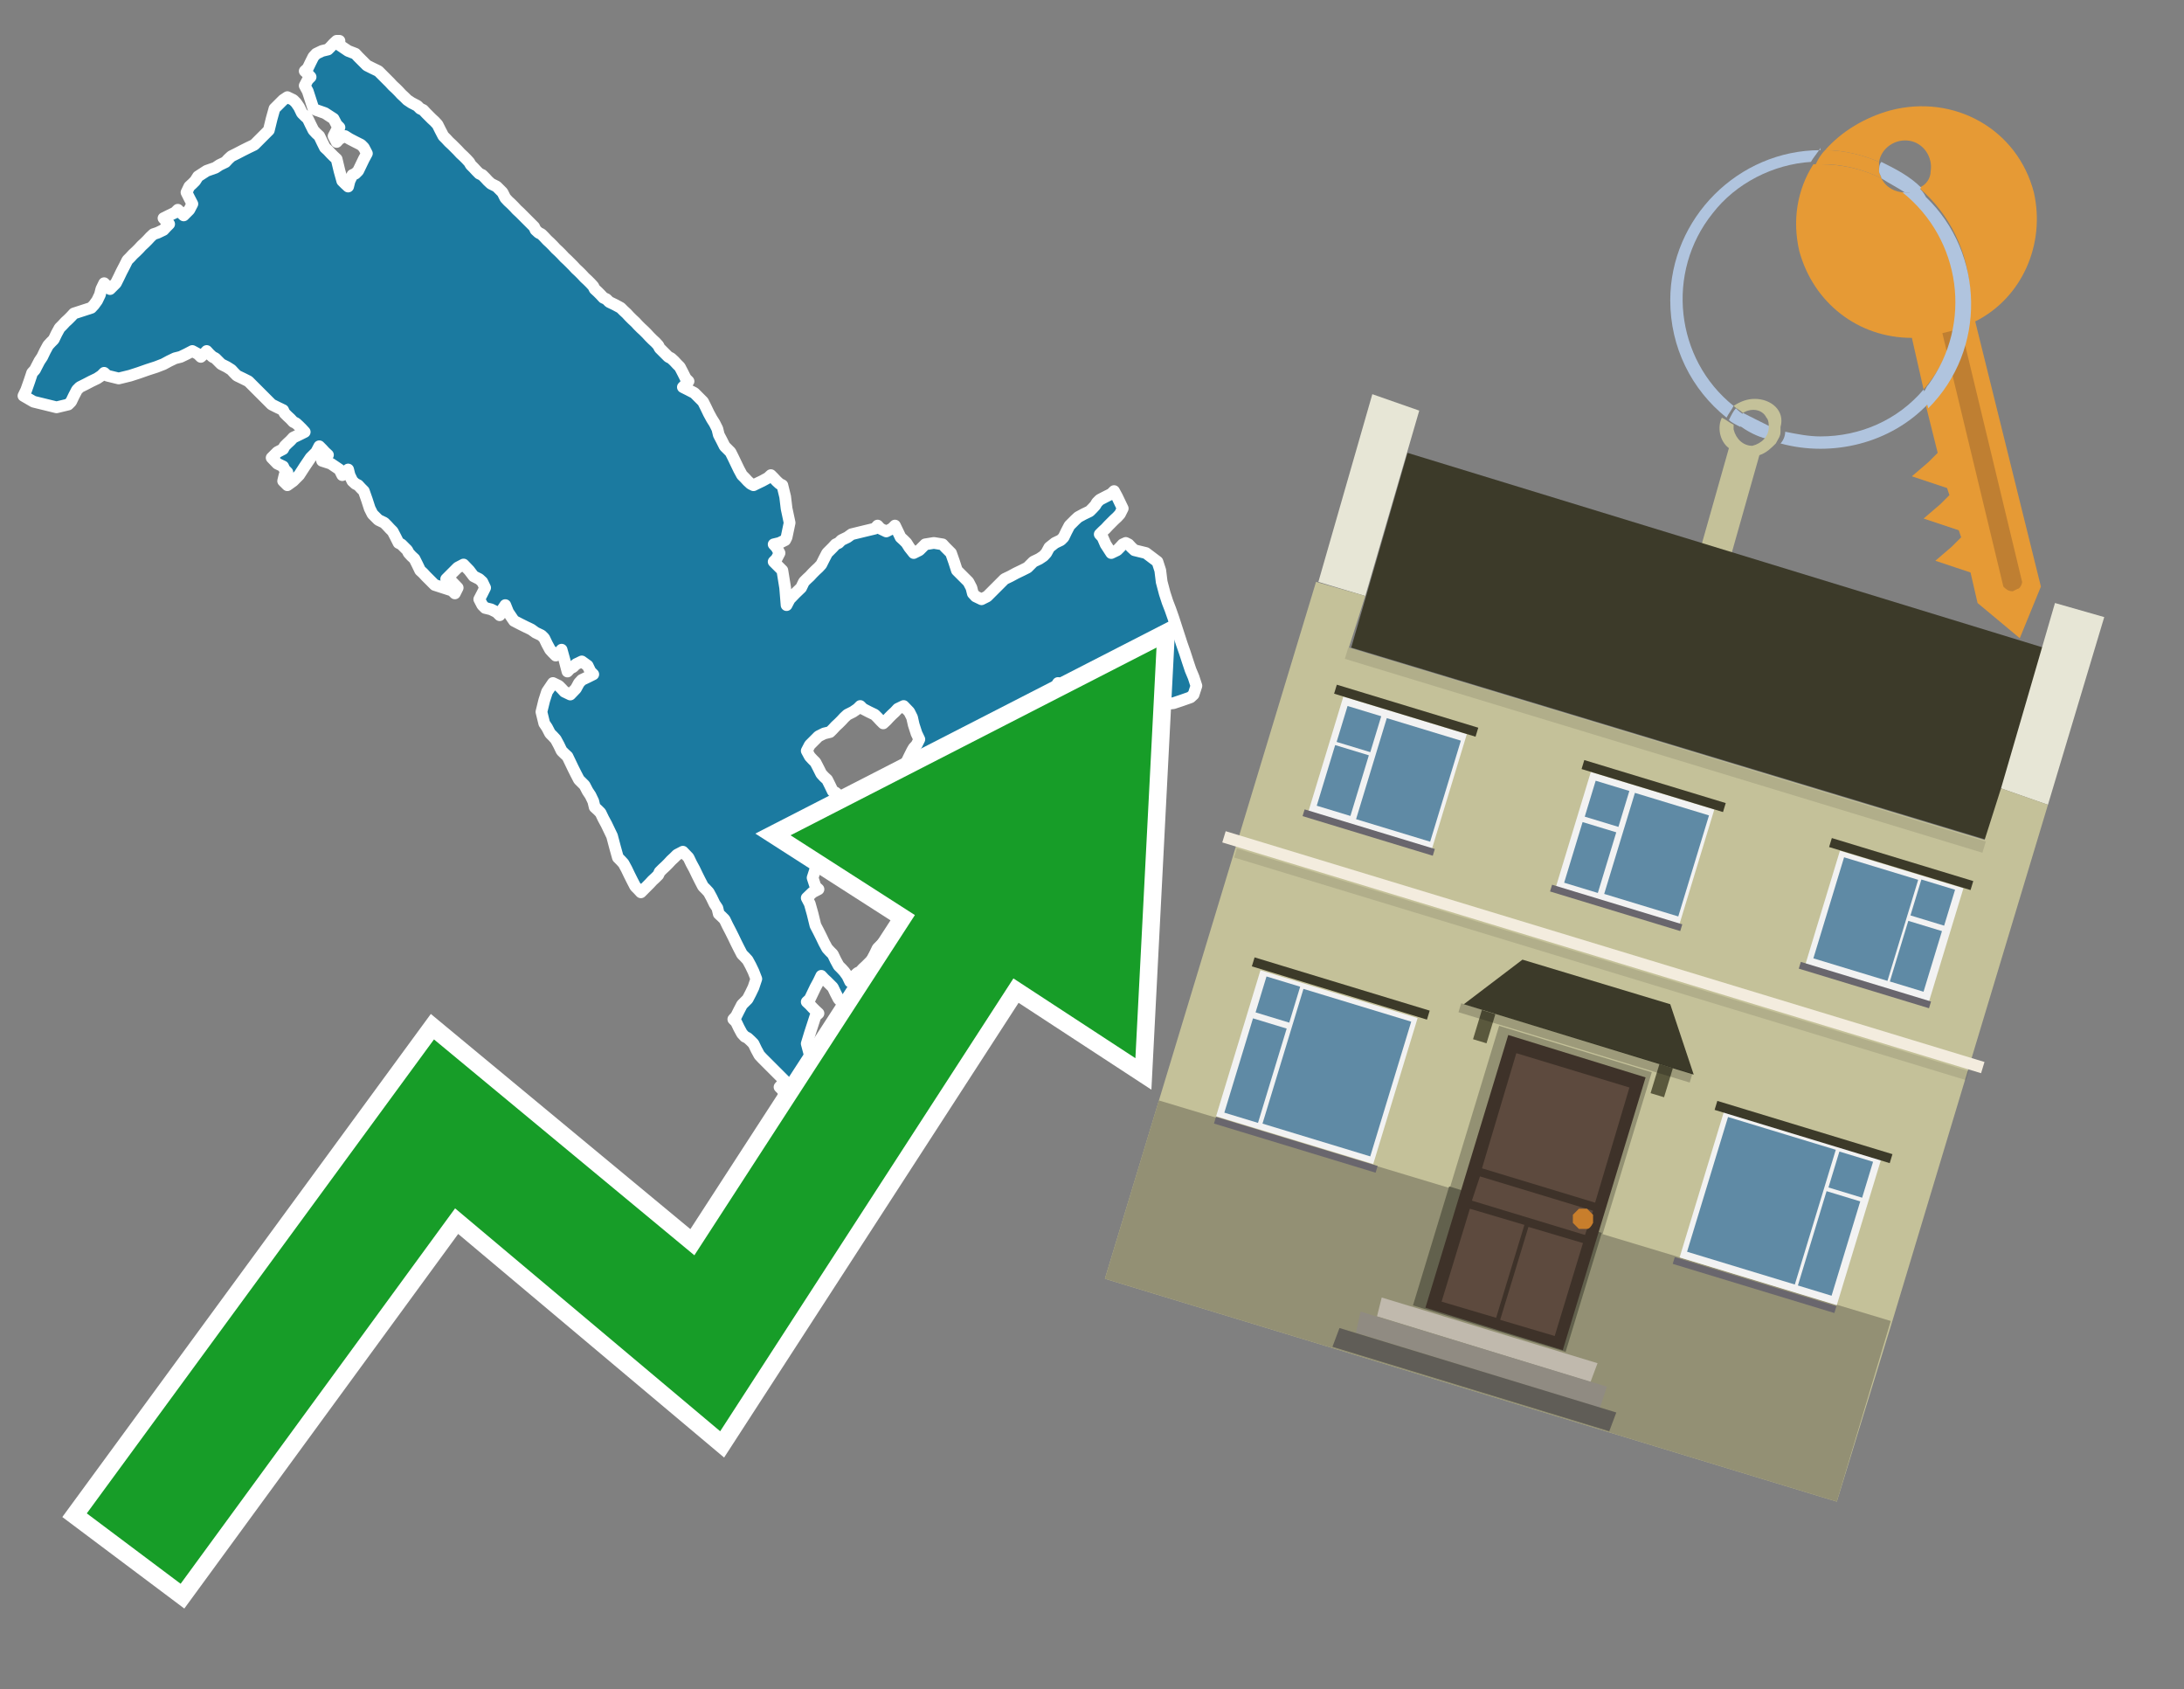 <?xml version="1.0" encoding="utf-8"?>
<!-- Generator: Adobe Illustrator 26.0.3, SVG Export Plug-In . SVG Version: 6.00 Build 0)  -->
<svg version="1.1" id="Text" xmlns="http://www.w3.org/2000/svg" xmlns:xlink="http://www.w3.org/1999/xlink" x="0px" y="0px"
	 width="93.1px" height="72px" viewBox="0 0 93.1 72" style="enable-background:new 0 0 93.1 72;" xml:space="preserve">
<rect x="0" y="0" width="93.1" height="72" fill="#808080" stroke="none"/>
<style type="text/css">
	.st0{fill:#1B7AA0;stroke:#FFFFFF;stroke-width:0.5;stroke-linejoin:round;}
	.st1{fill:none;stroke:#FFFFFF;stroke-width:1.5;stroke-miterlimit:10;}
	.st2{fill:#179D28;}
	.st3{fill:#E69A35;}
	.st4{fill:#B0C4DE;}
	.st5{fill:#C4C199;}
	.st6{fill:#BF7F32;}
	.st7{fill-rule:evenodd;clip-rule:evenodd;fill:#3C3A29;}
	.st8{fill-rule:evenodd;clip-rule:evenodd;fill:#E7E6D6;}
	.st9{fill-rule:evenodd;clip-rule:evenodd;fill:#C4C199;}
	.st10{fill-rule:evenodd;clip-rule:evenodd;fill:#939074;}
	.st11{opacity:0.1;fill-rule:evenodd;clip-rule:evenodd;}
	.st12{fill-rule:evenodd;clip-rule:evenodd;fill:#F3ECDE;}
	.st13{fill:#3C3A29;}
	.st14{fill-rule:evenodd;clip-rule:evenodd;fill:#939173;}
	.st15{fill-rule:evenodd;clip-rule:evenodd;fill:#62614D;}
	.st16{fill:#3E3229;}
	.st17{fill:#5D4A3E;}
	.st18{fill:#C87E2C;}
	.st19{fill-rule:evenodd;clip-rule:evenodd;fill:#C0B9AD;}
	.st20{fill-rule:evenodd;clip-rule:evenodd;fill:#908B82;}
	.st21{fill-rule:evenodd;clip-rule:evenodd;fill:#605D57;}
	.st22{fill:#5A583D;}
	.st23{opacity:0.2;}
	.st24{fill-rule:evenodd;clip-rule:evenodd;fill:#F2F2F2;}
	.st25{fill-rule:evenodd;clip-rule:evenodd;fill:#5F8AA5;}
	.st26{fill-rule:evenodd;clip-rule:evenodd;fill:#69666D;}
</style>
<path class="st0" d="M14.47,1.92L14.84,2.17L15.15,2.29L15.27,2.42L15.39,2.54L15.51,2.66L15.64,2.79L15.88,2.91L16.13,3.03L16.25,3.15L16.38,3.28L16.5,3.4L16.62,3.52L16.74,3.65L16.87,3.77L16.99,3.89L17.11,4.02L17.24,4.14L17.36,4.26L17.54,4.38L17.79,4.51L17.91,4.63L18.04,4.69L18.16,4.82L18.28,4.94L18.4,5.06L18.53,5.18L18.65,5.31L18.77,5.55L18.9,5.8L19.02,5.92L19.14,6.05L19.27,6.17L19.39,6.29L19.51,6.41L19.63,6.54L19.76,6.66L19.88,6.78L20.0,6.91L20.07,7.03L20.19,7.15L20.31,7.28L20.43,7.4L20.56,7.46L20.68,7.58L20.8,7.71L20.93,7.83L21.17,7.95L21.42,8.2L21.54,8.44L21.66,8.57L21.79,8.69L21.91,8.81L22.03,8.94L22.16,9.06L22.28,9.18L22.4,9.3L22.53,9.43L22.65,9.55L22.77,9.67L22.83,9.8L22.96,9.92L23.08,9.98L23.2,10.1L23.32,10.23L23.45,10.35L23.57,10.47L23.69,10.6L23.82,10.72L23.94,10.84L24.06,10.97L24.19,11.09L24.31,11.21L24.43,11.33L24.55,11.46L24.68,11.58L24.8,11.7L24.92,11.83L25.05,11.95L25.17,12.07L25.29,12.2L25.35,12.32L25.48,12.44L25.6,12.56L25.72,12.69L25.85,12.75L25.97,12.87L26.22,12.99L26.46,13.12L26.58,13.24L26.71,13.36L26.83,13.49L26.95,13.61L27.08,13.73L27.2,13.86L27.32,13.98L27.45,14.1L27.57,14.22L27.69,14.35L27.81,14.47L27.94,14.59L28.06,14.72L28.12,14.84L28.24,14.96L28.37,15.09L28.49,15.21L28.61,15.27L28.74,15.39L28.86,15.52L28.98,15.64L29.11,15.89L29.23,16.13L29.35,16.25L29.23,16.38L29.11,16.5L29.35,16.62L29.6,16.75L29.72,16.87L29.84,16.99L29.97,17.12L30.09,17.36L30.21,17.61L30.34,17.85L30.46,18.04L30.58,18.28L30.64,18.53L30.77,18.78L30.89,19.02L31.01,19.14L31.14,19.27L31.26,19.51L31.38,19.76L31.5,20.01L31.63,20.25L31.75,20.37L31.87,20.5L32.0,20.62L32.12,20.68L32.24,20.62L32.49,20.5L32.73,20.37L32.86,20.25L32.98,20.37L33.1,20.5L33.23,20.62L33.35,20.68L33.47,21.17L33.53,21.67L33.66,22.28L33.53,22.9L33.47,23.02L33.23,23.14L32.98,23.2L33.1,23.33L33.23,23.57L33.1,23.82L32.98,23.94L33.1,24.06L33.23,24.19L33.35,24.31L33.47,25.05L33.53,25.79L33.66,25.54L33.9,25.29L34.15,25.05L34.27,24.8L34.39,24.68L34.52,24.56L34.64,24.43L34.76,24.31L34.89,24.19L35.01,24.06L35.13,23.82L35.26,23.57L35.38,23.45L35.5,23.33L35.62,23.2L35.75,23.14L35.87,23.02L36.12,22.9L36.3,22.77L36.79,22.65L37.29,22.53L37.41,22.4L37.53,22.53L37.78,22.65L38.02,22.53L38.15,22.4L38.27,22.65L38.39,22.9L38.52,23.02L38.64,23.14L38.76,23.33L38.95,23.57L39.19,23.45L39.31,23.33L39.44,23.2L39.81,23.14L40.18,23.2L40.3,23.33L40.42,23.45L40.54,23.57L40.67,23.94L40.79,24.31L40.91,24.43L41.04,24.56L41.16,24.68L41.28,24.8L41.41,25.05L41.47,25.29L41.59,25.42L41.84,25.54L42.08,25.42L42.21,25.29L42.33,25.17L42.45,25.05L42.57,24.93L42.7,24.8L42.82,24.68L43.07,24.56L43.31,24.43L43.56,24.31L43.8,24.19L43.93,24.06L44.05,23.94L44.3,23.82L44.48,23.7L44.6,23.57L44.73,23.33L44.97,23.14L45.22,23.02L45.34,22.9L45.46,22.65L45.59,22.4L45.71,22.28L45.83,22.16L45.96,22.04L46.2,21.91L46.45,21.79L46.57,21.67L46.69,21.54L46.76,21.42L46.88,21.3L47.13,21.17L47.37,21.05L47.49,20.93L47.62,21.17L47.74,21.42L47.86,21.67L47.74,21.91L47.62,22.04L47.49,22.16L47.37,22.28L47.25,22.4L47.13,22.53L47.0,22.65L46.88,22.77L47.0,22.9L47.13,23.2L47.37,23.57L47.62,23.45L47.74,23.33L47.86,23.2L47.99,23.14L48.11,23.2L48.23,23.33L48.36,23.45L48.85,23.57L49.34,23.94L49.46,24.31L49.52,24.8L49.65,25.29L49.77,25.66L49.89,25.97L50.02,26.34L50.14,26.71L50.26,27.08L50.38,27.45L50.51,27.82L50.63,28.19L50.75,28.55L50.88,28.86L51.0,29.23L50.88,29.6L50.75,29.72L50.38,29.85L50.02,29.97L48.85,30.09L47.62,29.97L46.39,29.85L45.22,29.48L45.1,29.11L44.97,29.35L44.6,29.6L44.23,29.72L44.05,29.85L43.8,29.97L43.56,30.09L43.31,30.46L43.44,30.83L43.56,31.26L43.44,31.75L43.31,31.88L43.07,32.0L42.82,32.24L42.94,32.49L43.07,32.61L43.19,32.74L43.31,32.86L43.07,32.98L42.82,33.11L42.7,33.23L42.57,33.35L42.45,33.47L42.33,33.6L42.21,33.72L42.08,33.78L41.96,33.9L41.84,34.03L41.71,34.15L41.59,34.52L41.47,34.89L41.41,35.13L41.28,35.38L41.16,35.26L41.04,35.13L40.91,34.89L40.79,34.64L40.67,34.4L40.54,34.15L40.42,33.78L40.3,33.47L40.18,33.35L40.05,33.23L39.93,33.11L39.81,32.98L39.68,32.86L39.07,32.74L38.52,32.61L38.64,32.49L38.76,32.24L38.88,32.0L38.95,31.88L39.07,31.75L39.19,31.51L39.07,31.26L38.95,30.89L38.88,30.58L38.76,30.34L38.52,30.09L38.27,30.21L38.15,30.34L38.02,30.46L37.9,30.58L37.78,30.71L37.65,30.83L37.53,30.71L37.41,30.58L37.29,30.46L37.04,30.34L36.79,30.21L36.67,30.09L36.55,30.21L36.36,30.34L36.12,30.46L35.99,30.58L35.87,30.71L35.75,30.83L35.62,30.95L35.5,31.08L35.38,31.2L35.13,31.26L34.89,31.38L34.76,31.51L34.64,31.63L34.52,31.75L34.39,32.0L34.52,32.24L34.64,32.37L34.76,32.49L34.89,32.74L35.01,32.98L35.13,33.11L35.26,33.23L35.38,33.47L35.5,33.72L35.62,33.78L35.75,33.9L35.87,34.15L35.99,34.4L36.12,34.64L36.24,34.89L36.3,35.26L36.24,35.63L36.12,35.75L35.99,35.87L35.87,36.0L35.75,36.12L35.62,36.18L35.5,36.3L35.38,36.43L35.26,36.55L35.13,36.67L35.01,36.8L34.89,36.92L34.76,37.04L34.64,37.41L34.76,37.78L34.89,37.9L34.64,38.03L34.39,38.27L34.52,38.52L34.64,38.95L34.76,39.44L34.89,39.69L35.01,39.93L35.13,40.18L35.26,40.42L35.38,40.55L35.5,40.67L35.62,40.92L35.75,41.16L35.87,41.28L35.99,41.41L36.12,41.59L36.24,41.84L36.3,41.72L36.42,41.59L36.55,41.47L36.67,41.41L36.79,41.28L36.92,41.16L37.04,41.04L37.16,40.92L37.29,40.67L37.41,40.42L37.53,40.3L37.65,40.18L37.78,40.05L38.15,39.93L38.52,40.05L38.64,40.18L38.76,40.3L38.64,40.42L38.52,40.55L38.39,40.67L38.27,40.92L38.39,41.16L38.52,41.28L38.64,41.41L38.76,41.47L38.88,41.59L38.95,41.72L38.88,41.84L38.76,41.96L38.64,42.08L38.52,42.33L38.7,42.58L38.95,42.45L39.07,42.33L39.19,42.21L39.31,42.08L39.44,42.58L39.31,43.07L39.19,43.31L39.07,43.56L38.95,43.81L38.88,44.05L38.76,44.3L38.88,44.48L38.95,44.85L38.58,45.22L38.27,45.34L38.15,45.47L38.02,45.71L38.15,45.96L38.27,46.08L38.15,46.2L38.02,46.33L37.78,46.45L37.53,46.57L37.29,46.7L37.04,46.57L36.92,46.45L36.79,46.08L36.92,45.71L37.04,45.59L37.16,45.47L37.29,45.59L37.53,45.71L37.78,45.47L37.65,45.22L37.53,45.1L37.41,44.97L37.29,44.73L37.16,44.48L37.04,44.36L36.92,44.24L36.79,44.05L36.67,43.81L36.55,43.68L36.42,43.56L36.3,43.44L36.24,43.31L36.12,43.07L35.99,42.82L35.87,42.7L35.75,42.58L35.62,42.33L35.5,42.08L35.38,41.96L35.26,41.84L35.13,41.72L35.01,41.59L34.89,41.84L34.76,42.08L34.64,42.33L34.52,42.58L34.39,42.7L34.52,42.82L34.64,42.95L34.76,43.07L34.89,43.19L34.76,43.31L34.64,43.68L34.52,44.05L34.39,44.48L34.52,44.97L34.64,45.34L34.76,45.71L34.89,46.2L35.01,46.7L35.13,47.74L35.01,48.85L34.89,48.97L35.01,49.1L35.13,49.28L35.26,49.53L35.38,49.65L35.62,49.77L35.87,49.4L35.99,49.1L36.12,48.85L36.24,48.6L36.3,48.73L36.42,48.85L36.55,48.97L36.67,49.1L36.79,49.22L36.92,49.34L37.04,49.4L37.16,49.53L37.29,49.89L36.49,50.26L35.62,50.14L35.26,50.02L34.89,49.89L34.64,49.77L34.39,49.65L34.27,49.53L34.15,48.6L34.03,47.62L33.9,47.5L33.78,47.37L33.66,47.13L33.53,46.88L33.47,46.7L33.35,46.45L33.23,46.33L33.35,46.2L33.47,46.08L33.35,45.96L33.23,45.84L33.1,45.71L32.98,45.59L32.86,45.47L32.73,45.34L32.61,45.22L32.49,45.1L32.37,44.97L32.24,44.73L32.12,44.48L32.0,44.36L31.87,44.24L31.75,44.18L31.63,44.05L31.5,43.81L31.38,43.56L31.26,43.44L31.38,43.31L31.5,43.07L31.63,42.82L31.75,42.7L31.87,42.58L32.0,42.33L32.12,42.08L32.24,41.72L32.12,41.41L32.0,41.16L31.87,40.92L31.75,40.79L31.63,40.67L31.5,40.42L31.38,40.18L31.26,39.93L31.14,39.69L31.01,39.44L30.89,39.19L30.77,39.07L30.64,38.95L30.58,38.7L30.46,38.52L30.34,38.27L30.21,38.03L30.09,37.9L29.97,37.78L29.84,37.53L29.72,37.29L29.6,37.04L29.47,36.8L29.35,36.55L29.11,36.3L28.86,36.43L28.74,36.55L28.61,36.67L28.49,36.8L28.37,36.92L28.24,37.04L28.12,37.16L28.06,37.29L27.94,37.41L27.81,37.53L27.69,37.66L27.57,37.78L27.45,37.9L27.32,38.03L27.2,37.9L27.08,37.78L26.95,37.53L26.83,37.29L26.71,37.04L26.58,36.8L26.46,36.67L26.34,36.55L26.22,36.12L26.09,35.63L25.97,35.38L25.85,35.13L25.72,34.89L25.6,34.64L25.48,34.52L25.35,34.4L25.29,34.15L25.17,33.9L25.05,33.72L24.92,33.47L24.8,33.35L24.68,33.23L24.55,32.98L24.43,32.74L24.31,32.49L24.19,32.24L24.06,32.12L23.94,32.0L23.82,31.75L23.69,31.51L23.57,31.38L23.45,31.26L23.32,31.01L23.2,30.83L23.08,30.34L23.2,29.85L23.32,29.48L23.57,29.11L23.82,29.23L23.94,29.35L24.06,29.48L24.31,29.6L24.55,29.35L24.68,29.11L24.8,28.98L25.05,28.86L25.29,28.74L25.17,28.62L25.05,28.37L24.8,28.19L24.55,28.31L24.43,28.43L24.31,28.49L24.19,28.62L24.06,28.12L23.94,27.69L23.82,27.82L23.69,27.94L23.57,27.82L23.45,27.69L23.32,27.45L23.2,27.2L23.08,27.08L22.83,26.96L22.65,26.83L22.4,26.71L22.16,26.59L21.91,26.46L21.66,26.09L21.54,25.79L21.42,25.97L21.3,26.22L21.17,26.09L20.93,25.97L20.68,25.91L20.56,25.79L20.43,25.54L20.56,25.29L20.68,25.05L20.56,24.8L20.43,24.68L20.19,24.56L20.0,24.31L19.76,24.06L19.51,24.19L19.39,24.31L19.27,24.43L19.14,24.56L19.02,24.68L19.27,24.8L19.51,25.05L19.39,25.29L19.27,25.17L18.9,25.05L18.53,24.93L18.4,24.8L18.28,24.68L18.16,24.56L18.04,24.43L17.91,24.31L17.79,24.06L17.67,23.82L17.54,23.7L17.42,23.57L17.36,23.45L17.24,23.33L17.11,23.2L16.99,23.14L16.87,22.9L16.74,22.65L16.62,22.53L16.5,22.4L16.38,22.28L16.13,22.16L15.88,21.91L15.76,21.67L15.64,21.3L15.51,20.93L15.39,20.81L15.27,20.68L15.15,20.62L15.02,20.5L14.9,20.25L14.84,20.01L14.71,20.13L14.59,20.25L14.47,20.01L14.1,19.76L13.73,19.64L13.85,19.51L13.98,19.39L13.85,19.27L13.73,19.14L13.61,19.02L13.48,19.27L13.24,19.51L12.99,19.88L12.75,20.25L12.5,20.5L12.25,20.68L12.07,20.5L12.13,20.25L12.25,20.13L12.13,20.01L12.07,19.88L11.82,19.76L11.58,19.51L11.82,19.27L12.07,19.14L12.13,19.02L12.25,18.9L12.38,18.78L12.5,18.65L12.75,18.53L12.99,18.41L12.87,18.28L12.75,18.16L12.62,18.04L12.5,17.98L12.38,17.85L12.25,17.73L12.13,17.61L12.07,17.48L11.82,17.36L11.58,17.24L11.46,17.12L11.33,16.99L11.21,16.87L11.09,16.75L10.96,16.62L10.84,16.5L10.72,16.38L10.59,16.25L10.35,16.13L10.1,16.01L9.98,15.89L9.86,15.76L9.67,15.64L9.43,15.52L9.3,15.39L9.18,15.27L9.06,15.21L8.93,15.09L8.81,14.96L8.69,15.09L8.56,15.21L8.44,15.09L8.2,14.96L7.95,15.09L7.7,15.21L7.46,15.27L7.21,15.39L6.97,15.52L6.66,15.64L6.29,15.76L5.92,15.89L5.55,16.01L5.06,16.13L4.57,16.01L4.44,15.89L4.32,16.01L4.14,16.13L3.89,16.25L3.64,16.38L3.4,16.5L3.28,16.62L3.15,16.87L3.03,17.12L2.91,17.24L2.41,17.36L1.92,17.24L1.43,17.12L1.0,16.87L1.12,16.62L1.25,16.25L1.37,15.89L1.49,15.76L1.55,15.64L1.68,15.39L1.8,15.21L1.92,14.96L2.05,14.72L2.17,14.59L2.29,14.47L2.41,14.22L2.54,13.98L2.66,13.86L2.78,13.73L2.91,13.61L3.03,13.49L3.15,13.36L3.52,13.24L3.89,13.12L4.01,12.99L4.14,12.81L4.26,12.56L4.32,12.32L4.44,12.07L4.57,12.2L4.69,12.32L4.81,12.2L4.94,12.07L5.06,11.83L5.18,11.58L5.31,11.33L5.43,11.09L5.55,10.97L5.67,10.84L5.8,10.72L5.92,10.6L6.04,10.47L6.17,10.35L6.29,10.23L6.41,10.1L6.54,9.98L6.72,9.92L6.97,9.8L7.09,9.67L7.21,9.55L7.09,9.43L6.97,9.3L7.21,9.18L7.46,9.06L7.58,8.94L7.7,9.06L7.83,9.18L7.95,9.06L8.07,8.94L8.2,8.69L8.07,8.44L7.95,8.2L8.07,7.95L8.2,7.83L8.32,7.71L8.44,7.52L8.81,7.28L9.18,7.15L9.36,7.03L9.61,6.91L9.73,6.78L9.86,6.66L10.1,6.54L10.35,6.41L10.59,6.29L10.84,6.17L10.96,6.05L11.09,5.92L11.21,5.8L11.33,5.68L11.46,5.55L11.58,5.06L11.7,4.63L11.82,4.51L11.95,4.38L12.07,4.26L12.25,4.14L12.5,4.26L12.62,4.38L12.75,4.57L12.87,4.82L12.99,4.94L13.12,5.06L13.24,5.31L13.36,5.55L13.48,5.68L13.61,5.8L13.73,6.05L13.85,6.29L13.98,6.41L14.1,6.54L14.22,6.66L14.35,6.78L14.47,7.28L14.59,7.71L14.71,7.83L14.84,7.95L14.9,7.71L15.02,7.46L15.15,7.4L15.27,7.28L15.39,7.03L15.51,6.78L15.64,6.54L15.51,6.29L15.39,6.17L15.15,6.05L14.9,5.92L14.71,5.8L14.47,5.92L14.35,6.05L14.22,5.8L14.35,5.55L14.47,5.43L14.35,5.31L14.22,5.06L13.85,4.82L13.48,4.69L13.36,4.63L13.24,4.26L13.12,3.89L12.99,3.65L13.12,3.4L13.24,3.28L13.12,3.15L12.99,3.03L13.12,2.91L13.24,2.66L13.36,2.42L13.48,2.29L13.73,2.17L13.98,2.11L14.1,1.99L14.22,1.86L14.35,1.74L14.47,1.74ZM40.91,35.26L40.79,35.38L40.67,35.5L40.54,35.63L40.42,35.87L40.67,36.12L40.91,36.36L40.79,36.55L40.67,36.67L40.3,36.8L39.93,36.55L40.05,36.3L40.18,35.81L40.3,35.38L40.42,35.26L40.67,35.13L40.91,35.13Z"/>
<polygon class="st1" points="49.3,27.6 33.7,35.6 39,39 29.6,53.5 18.5,44.3 3.7,64.5 7.7,67.5 19.4,51.5 30.7,61 43.2,41.7 
	48.4,45.1 "/>
<polygon class="st2" points="49.3,27.6 33.7,35.6 39,39 29.6,53.5 18.5,44.3 3.7,64.5 7.7,67.5 19.4,51.5 30.7,61 43.2,41.7 
	48.4,45.1 "/>
<path class="st3" d="M80.2,7.6c0-0.1-0.1-0.2-0.1-0.3c0-0.1,0-0.3,0-0.4c-0.7-0.3-1.5-0.5-2.3-0.5c-0.2,0.2-0.3,0.4-0.4,0.6
	c0.1,0,0.2,0,0.3,0C78.5,7,79.4,7.2,80.2,7.6z"/>
<path class="st4" d="M77.6,6.4c-3.5,0-6.4,2.9-6.4,6.4c0,2,0.9,3.8,2.4,5c0.1-0.2,0.2-0.3,0.3-0.5c-2.5-2-2.9-5.7-0.9-8.2
	c1-1.3,2.6-2.1,4.2-2.2c0.1-0.2,0.3-0.4,0.4-0.6V6.4z"/>
<path class="st3" d="M84.2,13.7c2-1,3-3.3,2.5-5.5C86,5.5,83.3,4,80.6,4.7c-1.1,0.3-2.1,0.9-2.8,1.7c0.8,0,1.6,0.2,2.3,0.5
	c0.1-0.6,0.7-1,1.3-0.9c0.6,0.1,1,0.7,0.9,1.3c0,0.3-0.2,0.6-0.5,0.7c2.7,2.3,2.9,6.4,0.6,9c-0.1,0.1-0.2,0.2-0.3,0.3l0.5,2
	l-0.4,0.4l-0.7,0.6l0.9,0.3l0.6,0.2l0.1,0.3l-0.4,0.4L82,22.1l0.9,0.3l0.6,0.2l0.1,0.3l-0.4,0.4l-0.7,0.6l0.9,0.3l0.6,0.2l0.3,1.3
	l1.8,1.5L87,25L84.2,13.7z"/>
<path class="st3" d="M81.2,8.2c-0.4,0-0.8-0.2-1-0.6C79.4,7.2,78.5,7,77.6,7c-0.1,0-0.2,0-0.3,0c-0.7,1.1-0.9,2.4-0.6,3.7
	c0.6,2.2,2.5,3.7,4.8,3.7l0.5,2.2c2.1-2.4,1.9-6.1-0.6-8.2C81.3,8.3,81.2,8.3,81.2,8.2z"/>
<path class="st4" d="M74.1,18.1c0.4,0.3,0.8,0.5,1.2,0.6c0.1-0.1,0.2-0.3,0.2-0.5l0,0c-0.4-0.2-0.8-0.4-1.2-0.6
	C74.2,17.8,74.1,17.9,74.1,18.1z"/>
<path class="st4" d="M74.4,17.7c-0.2-0.1-0.3-0.2-0.4-0.3c-0.1,0.1-0.2,0.3-0.3,0.5c0.1,0.1,0.3,0.2,0.5,0.3
	C74.1,17.9,74.2,17.8,74.4,17.7z"/>
<path class="st5" d="M74.8,17c-0.3,0-0.6,0.1-0.9,0.3c0.1,0.1,0.3,0.2,0.4,0.3c0.3-0.2,0.8-0.2,1,0.2c0.1,0.1,0.1,0.3,0.1,0.4l0,0
	c0,0.4-0.3,0.7-0.7,0.8c-0.4,0-0.7-0.3-0.8-0.7c0,0,0,0,0-0.1v-0.1c-0.2-0.1-0.3-0.2-0.5-0.3c-0.2,0.4-0.1,1,0.3,1.3l-1.7,6l1.3,0.3
	l1.7-6c0.3-0.1,0.5-0.3,0.7-0.5c0.1-0.2,0.2-0.3,0.2-0.5c0-0.1,0-0.1,0-0.2C76.1,17.5,75.5,17,74.8,17z"/>
<path class="st6" d="M86,25.1l-0.2,0.1c-0.2,0-0.3-0.1-0.4-0.2l0,0l-2.6-10.8l0.8-0.2l2.6,10.8C86.2,24.9,86.1,25.1,86,25.1L86,25.1
	z"/>
<path class="st4" d="M80.1,7.3c0,0.1,0.1,0.2,0.1,0.3c0.3,0.2,0.7,0.4,1,0.6c0.1,0,0.2,0,0.3,0c0.1,0,0.3-0.1,0.4-0.2
	c-0.5-0.5-1.1-0.8-1.7-1.1C80.1,7,80.1,7.2,80.1,7.3z"/>
<path class="st4" d="M77.6,18.6c-0.5,0-1-0.1-1.5-0.2c0,0.2-0.1,0.4-0.2,0.5c2.2,0.6,4.7,0,6.3-1.7L82,16.6
	C80.9,17.9,79.3,18.6,77.6,18.6z"/>
<path class="st4" d="M81.8,8c-0.1,0.1-0.2,0.1-0.4,0.2c-0.1,0-0.2,0-0.3,0c2.5,2,3,5.6,1.1,8.2c-0.1,0.1-0.1,0.2-0.2,0.3l0.2,0.7
	c2.5-2.5,2.4-6.6-0.1-9C82,8.2,81.9,8.1,81.8,8L81.8,8z"/>
<g>
	<polygon class="st7" points="84.7,35.8 57.6,27.6 60,19.3 87.1,27.6 84.7,35.8 	"/>
	<polygon class="st8" points="87.3,34.3 85.3,33.6 87.6,25.7 89.7,26.3 87.3,34.3 	"/>
	<polygon class="st8" points="58.2,25.4 56.2,24.8 58.5,16.8 60.5,17.5 58.2,25.4 	"/>
	<polygon class="st9" points="80.7,56.2 87.3,34.3 85.3,33.6 84.6,35.8 57.5,27.6 58.2,25.4 56.1,24.8 47.1,54.5 78.3,64 	"/>
	<polygon class="st10" points="78.3,64 80.6,56.3 49.4,46.9 47.1,54.5 78.3,64 	"/>
	
		<rect x="56.8" y="31.7" transform="matrix(0.957 0.291 -0.291 0.957 12.341 -19.265)" class="st11" width="28.4" height="0.5"/>
	
		<rect x="51.5" y="40.4" transform="matrix(-0.957 -0.291 0.291 -0.957 121.979 99.389)" class="st12" width="33.8" height="0.5"/>
	
		<rect x="51.9" y="40.8" transform="matrix(-0.957 -0.291 0.291 -0.957 121.603 100.183)" class="st11" width="32.6" height="0.4"/>
	<g>
		<polygon class="st13" points="64.9,40.9 71.2,42.8 72.2,45.8 62.4,42.8 		"/>
		
			<rect x="61.9" y="44.4" transform="matrix(-0.957 -0.291 0.291 -0.957 113.093 118.165)" class="st14" width="6.8" height="12.5"/>
		
			<rect x="60.9" y="51.5" transform="matrix(-0.957 -0.291 0.291 -0.957 110.035 124.623)" class="st15" width="6.8" height="5.3"/>
		<g transform="matrix( 0.861, 0, 0, 0.861, 2148,666.7) ">
			<g>
				<g id="Symbol_9_0_Layer2_0_MEMBER_8_MEMBER_12_MEMBER_0_FILL_00000089576131411167447340000009604662525010445698_">
					<path class="st16" d="M-2413.3-721l-6.8-2.1l-4.1,13.5l6.8,2.1L-2413.3-721z"/>
				</g>
			</g>
		</g>
		<g transform="matrix( 0.861, 0, 0, 0.861, 2148,666.7) ">
			<g>
				<g id="Symbol_9_0_Layer2_0_MEMBER_8_MEMBER_12_MEMBER_1_MEMBER_1_FILL_00000135675296243518298590000004162584388200013184_">
					<path class="st17" d="M-2419.7-722.2l-1.7,5.7l5.6,1.7l1.7-5.7L-2419.7-722.2z"/>
				</g>
			</g>
		</g>
		<g transform="matrix( 0.861, 0, 0, 0.861, 2148,666.7) ">
			<g>
				<g id="Symbol_9_0_Layer2_0_MEMBER_8_MEMBER_12_MEMBER_2_MEMBER_0_FILL_00000029758671541259873570000011131321775149160612_">
					<path class="st17" d="M-2420.7-709.1l1.4-4.6l-2.7-0.8l-1.4,4.6L-2420.7-709.1z"/>
				</g>
			</g>
		</g>
		<g transform="matrix( 0.861, 0, 0, 0.861, 2148,666.7) ">
			<g>
				<g id="Symbol_9_0_Layer2_0_MEMBER_8_MEMBER_12_MEMBER_2_MEMBER_1_FILL_00000165928779308511961820000016729068654790051731_">
					<path class="st17" d="M-2417.8-708.2l1.4-4.6l-2.7-0.8l-1.4,4.6L-2417.8-708.2z"/>
				</g>
			</g>
		</g>
		<g transform="matrix( 0.861, 0, 0, 0.861, 2148,666.7) ">
			<g>
				<g id="Symbol_9_0_Layer2_0_MEMBER_8_MEMBER_12_MEMBER_2_MEMBER_1_FILL_00000072991452508176076110000012719211671238586511_">
					<path class="st17" d="M-2416.3-713.2l0.4-1.2l-5.6-1.7l-0.4,1.2L-2416.3-713.2z"/>
				</g>
			</g>
		</g>
		<g transform="matrix( 0.861, 0, 0, 0.861, 2148,666.7) ">
			<g>
				<g id="Symbol_9_0_Layer2_0_MEMBER_8_MEMBER_13_FILL_00000063606496691541741610000016439768115639569326_">
					<path class="st18" d="M-2415.9-713.8c0-0.1,0-0.3,0-0.4c-0.1-0.1-0.2-0.2-0.3-0.3c-0.1,0-0.3,0-0.4,0c-0.1,0.1-0.2,0.2-0.3,0.3
						c0,0.2,0,0.3,0,0.4c0.1,0.1,0.2,0.2,0.3,0.3c0.2,0,0.3,0,0.4,0C-2416.1-713.5-2416-713.6-2415.9-713.8z"/>
				</g>
			</g>
		</g>
		<polygon class="st19" points="58.7,56.1 58.9,55.3 68.1,58.1 67.8,58.9 58.7,56.1 		"/>
		<polygon class="st20" points="57.8,56.8 58,55.9 68.5,59.1 68.2,60 57.8,56.8 		"/>
		<polygon class="st21" points="56.8,57.4 57.1,56.6 68.9,60.2 68.6,61 56.8,57.4 		"/>
		
			<rect x="70.6" y="45.4" transform="matrix(-0.957 -0.291 0.291 -0.957 125.288 110.757)" class="st22" width="0.6" height="1.3"/>
		
			<rect x="63" y="43.1" transform="matrix(-0.957 -0.291 0.291 -0.957 111.116 104.045)" class="st22" width="0.6" height="1.3"/>
		
			<rect x="62.1" y="44.3" transform="matrix(-0.957 -0.291 0.291 -0.957 118.568 106.604)" class="st23" width="10.3" height="0.4"/>
	</g>
	<g>
		
			<rect x="52.7" y="42.2" transform="matrix(-0.957 -0.291 0.291 -0.957 96.692 105.332)" class="st24" width="7" height="6.5"/>
		<g>
			<rect x="54" y="43.3" transform="matrix(0.291 -0.957 0.957 0.291 -3.334 86.966)" class="st25" width="6" height="4.8"/>
			
				<rect x="53.7" y="41.9" transform="matrix(0.291 -0.957 0.957 0.291 -2.202 82.346)" class="st25" width="1.6" height="1.5"/>
			
				<rect x="51.4" y="44.8" transform="matrix(0.291 -0.957 0.957 0.291 -5.64 83.574)" class="st25" width="4.2" height="1.5"/>
		</g>
		
			<rect x="53.3" y="42" transform="matrix(-0.957 -0.291 0.291 -0.957 99.615 99.16)" class="st7" width="7.8" height="0.4"/>
		
			<rect x="51.5" y="48.6" transform="matrix(-0.957 -0.291 0.291 -0.957 93.782 111.477)" class="st26" width="7.2" height="0.3"/>
	</g>
	<g>
		
			<rect x="56.4" y="30.4" transform="matrix(-0.957 -0.291 0.291 -0.957 106.172 81.677)" class="st24" width="5.5" height="5.1"/>
		<g>
			
				<rect x="57.7" y="31.6" transform="matrix(0.291 -0.957 0.957 0.291 10.775 80.936)" class="st25" width="4.5" height="3.3"/>
			
				<rect x="57.1" y="30.3" transform="matrix(0.291 -0.957 0.957 0.291 11.365 77.448)" class="st25" width="1.6" height="1.5"/>
			
				<rect x="55.9" y="32.5" transform="matrix(0.291 -0.957 0.957 0.291 8.761 78.378)" class="st25" width="2.7" height="1.5"/>
		</g>
		
			<rect x="56.8" y="30.2" transform="matrix(-0.957 -0.291 0.291 -0.957 108.469 76.828)" class="st7" width="6.3" height="0.4"/>
		
			<rect x="55.5" y="35.4" transform="matrix(-0.957 -0.291 0.291 -0.957 103.889 86.499)" class="st26" width="5.8" height="0.3"/>
	</g>
	<g>
		
			<rect x="67" y="33.6" transform="matrix(-0.957 -0.291 0.291 -0.957 125.935 91.036)" class="st24" width="5.5" height="5.1"/>
		<g>
			
				<rect x="68.3" y="34.8" transform="matrix(0.291 -0.957 0.957 0.291 15.205 93.335)" class="st25" width="4.5" height="3.3"/>
			
				<rect x="67.7" y="33.5" transform="matrix(0.291 -0.957 0.957 0.291 15.795 89.846)" class="st25" width="1.6" height="1.5"/>
			
				<rect x="66.4" y="35.7" transform="matrix(0.291 -0.957 0.957 0.291 13.19 90.777)" class="st25" width="2.7" height="1.5"/>
		</g>
		
			<rect x="67.4" y="33.4" transform="matrix(-0.957 -0.291 0.291 -0.957 128.231 86.187)" class="st7" width="6.3" height="0.4"/>
		
			<rect x="66.1" y="38.6" transform="matrix(-0.957 -0.291 0.291 -0.957 123.651 95.857)" class="st26" width="5.8" height="0.3"/>
	</g>
	<g>
		
			<rect x="77.6" y="36.9" transform="matrix(0.957 0.291 -0.291 0.957 14.908 -21.636)" class="st24" width="5.5" height="5.1"/>
		<g>
			
				<rect x="77.2" y="37.5" transform="matrix(0.291 -0.957 0.957 0.291 18.948 103.812)" class="st25" width="4.5" height="3.3"/>
			
				<rect x="81.6" y="37.7" transform="matrix(0.291 -0.957 0.957 0.291 21.615 106.136)" class="st25" width="1.6" height="1.5"/>
			
				<rect x="80.3" y="39.9" transform="matrix(0.291 -0.957 0.957 0.291 19.01 107.067)" class="st25" width="2.7" height="1.5"/>
		</g>
		
			<rect x="77.9" y="36.6" transform="matrix(0.957 0.291 -0.291 0.957 14.188 -21.977)" class="st7" width="6.3" height="0.4"/>
		
			<rect x="76.6" y="41.8" transform="matrix(0.957 0.291 -0.291 0.957 15.624 -21.297)" class="st26" width="5.8" height="0.3"/>
	</g>
	<g>
		
			<rect x="72.4" y="48.2" transform="matrix(0.957 0.291 -0.291 0.957 18.23 -19.825)" class="st24" width="7" height="6.5"/>
		<g>
			
				<rect x="72.1" y="48.8" transform="matrix(0.291 -0.957 0.957 0.291 4.234 108.148)" class="st25" width="6" height="4.8"/>
			
				<rect x="78.1" y="49.3" transform="matrix(0.291 -0.957 0.957 0.291 8.037 111.005)" class="st25" width="1.6" height="1.5"/>
			
				<rect x="75.9" y="52.2" transform="matrix(0.291 -0.957 0.957 0.291 4.599 112.233)" class="st25" width="4.2" height="1.5"/>
		</g>
		<rect x="73" y="48" transform="matrix(0.957 0.291 -0.291 0.957 17.314 -20.259)" class="st7" width="7.8" height="0.4"/>
		
			<rect x="71.2" y="54.6" transform="matrix(0.957 0.291 -0.291 0.957 19.143 -19.393)" class="st26" width="7.2" height="0.3"/>
	</g>
</g>
</svg>
